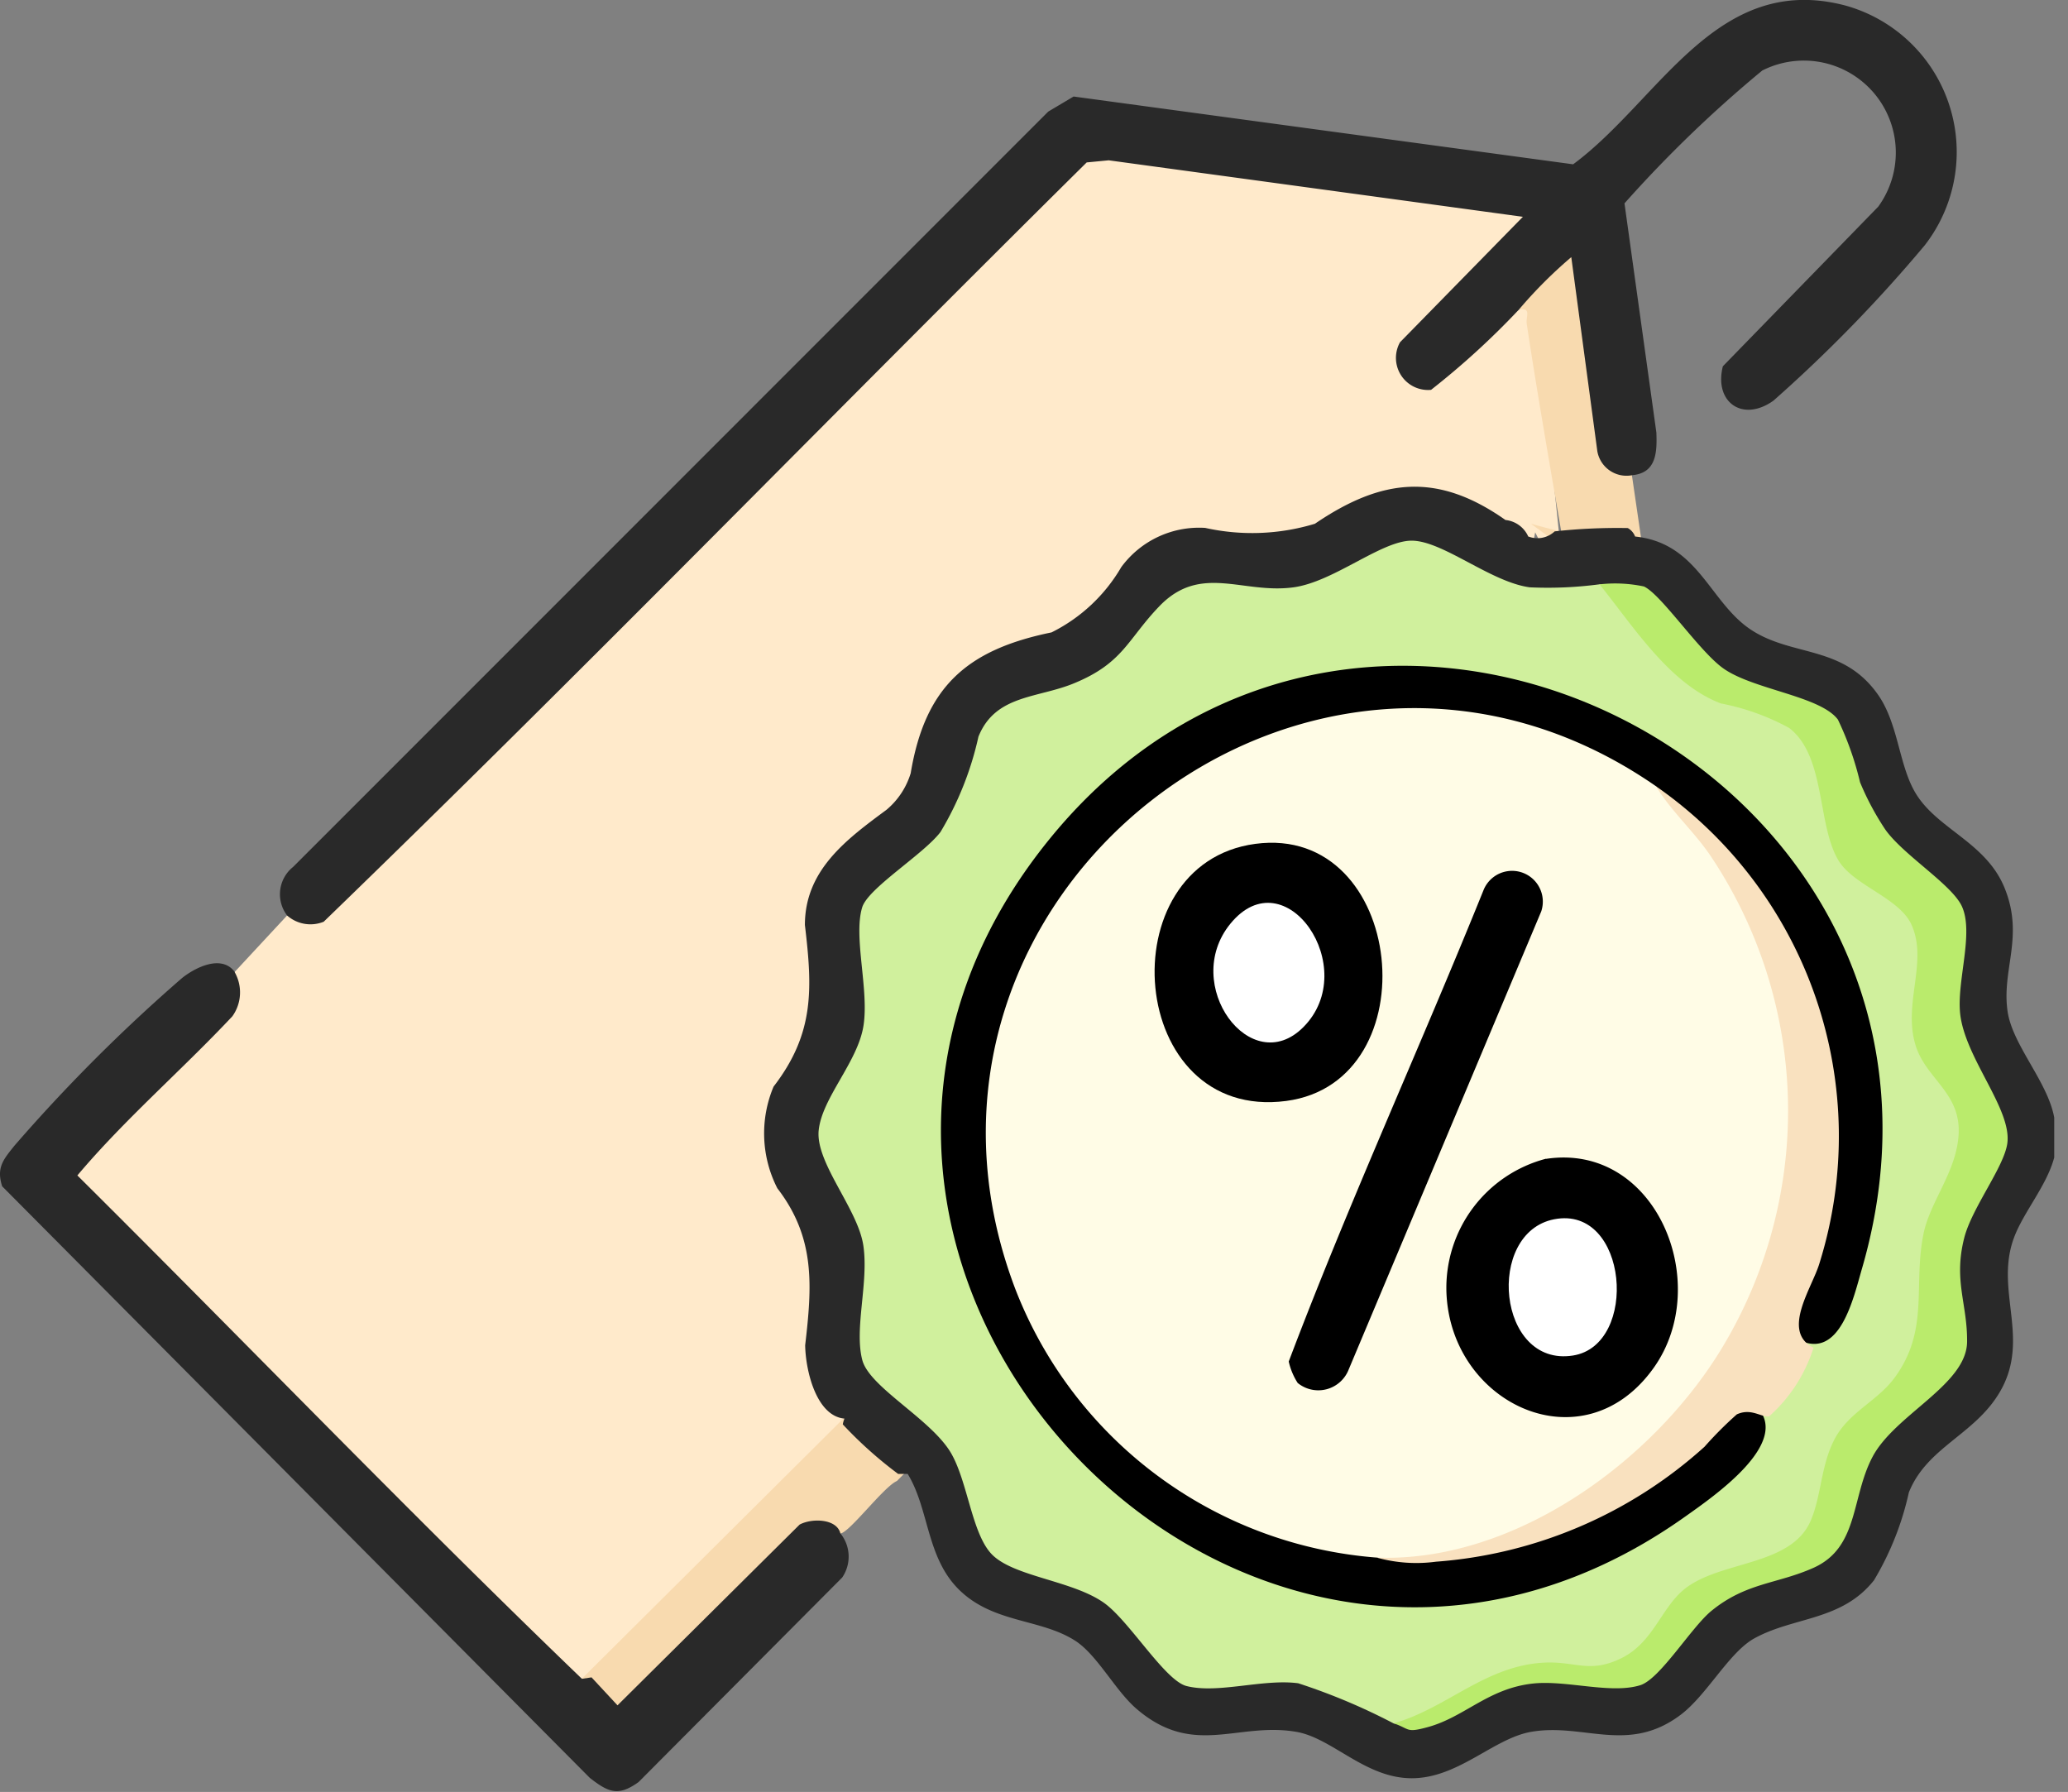<svg xmlns="http://www.w3.org/2000/svg" width="54.923" height="47.584" viewBox="0 0 54.923 47.584">
  <rect x="0" y="0" width="54.923" height="47.584" fill="#808080" stroke="none"/>
  <g id="Group_49059" data-name="Group 49059" transform="translate(-772 -822.999)">
    <path id="Path_297845" data-name="Path 297845" d="M6.825,22.642a4.909,4.909,0,0,1,.857-.009Q17.851,12.587,27.956,2.47l.794-.087L39.615,3.871a.376.376,0,0,1,.131.42L36.552,7.548c-.3.513.389,1.28.859.736L39.292,6.5l.245.06c.383-.282.468-.029.423.354.275,1.773.615,5.323.8,7.1l-.788-1.546-.437,2.311c-1.076-.243-2.017-1.191-3.26-1.165a18.476,18.476,0,0,0-2.865,0c-.869.146-1.528-.184-2.514,0-1.36.255-1.793,1.455-2.747,2.033s-.164,1.063-1,1.993c-.8.886-2.8,1.8-3.38,2.694-.4.609-1.083,1.065-1.593,1.73-1.122,1.464.257,2.482,0,3.985-.128.745.894,1.3.775,2.155-.279,2.006.186,2.291.375,3.651.228,1.656-1.477,1.128,0,2.649l-.8.917c-2.169,2.2-5.459,5.351-7.628,7.556l-.245-.058a13.672,13.672,0,0,1-2.292-1.931L1.8,30.386c-1.046-.6-.685-1.115.007-1.782l3.424-3.446s.066-.338.2-1.015Z" transform="translate(772.8 824.667)" fill="#ffeacb"/>
    <path id="Path_297848" data-name="Path 297848" d="M17.458,23.75c-.35.151-1.255,1.363-1.5,1.394-.228.029-.726-.3-1.023-.005L10.1,29.964C9.887,30,9.274,29.18,9.09,29l7.139-7.1a9.949,9.949,0,0,1,1.563,1.512" transform="translate(778.364 838.575)" fill="#f8daaf"/>
    <rect id="Rectangle_108" data-name="Rectangle 108" width="54.923" height="47.583" transform="translate(772 823)" fill="none"/>
    <path id="Path_297847" data-name="Path 297847" d="M6.231,15.279a1.088,1.088,0,0,1-.06,1.175c-1.343,1.431-2.865,2.739-4.116,4.226,4.475,4.446,8.854,8.995,13.4,13.367l.255-.039.69.743,4.837-4.8c.326-.175.984-.158,1.081.231a.981.981,0,0,1,.049,1.175L16.96,36.788c-.541.389-.8.274-1.294-.109L.058,20.969c-.162-.5.037-.717.326-1.08a44.352,44.352,0,0,1,4.451-4.451c.359-.286,1.054-.632,1.4-.16" transform="translate(772 833.532)" fill="#292929"/>
    <path id="Path_297846" data-name="Path 297846" d="M40.284,12.62c-.2.513-.966-.009-1.091-.454l-.668-4.84a3.39,3.39,0,0,0-.935.889.367.367,0,0,0-.308.007,20.922,20.922,0,0,1-2.332,2.13.852.852,0,0,1-.825-1.263l3.264-3.332-11-1.5-.585.056C19.034,11.01,12.383,17.859,5.54,24.476a.938.938,0,0,1-.971-.165.929.929,0,0,1,.158-1.29L24.783,2.963l.673-.4,13.267,1.8c2.3-1.7,3.8-5.112,7.224-4.218A4.037,4.037,0,0,1,48.064,6.51a38.277,38.277,0,0,1-4.021,4.129c-.826.588-1.584.032-1.343-.913l4.126-4.238a2.443,2.443,0,0,0-3.079-3.616A33.049,33.049,0,0,0,40.087,5.4l.847,6.088c.02.527,0,1.076-.649,1.131" transform="translate(775.057 822.999)" fill="#292929"/>
    <path id="Path_297849" data-name="Path 297849" d="M26.73,9.808l.283,1.933a26.025,26.025,0,0,1-2.964-.646l.88.646c-.3-1.746-.731-4.206-.992-5.955-.029-.2.136-.435-.209-.376A12.114,12.114,0,0,1,25.12,4.016l.692,5.156a.787.787,0,0,0,.918.636" transform="translate(788.611 825.811)" fill="#f8daaf"/>
    <path id="Path_297844" data-name="Path 297844" d="M32.019,8.71a.668.668,0,0,0,.7-.136,15.378,15.378,0,0,1,1.941-.088.43.43,0,0,1,.195.225c1.7.175,1.984,1.786,3.116,2.5,1.093.694,2.413.388,3.335,1.7.554.789.551,1.909,1.022,2.653.591.935,1.857,1.28,2.343,2.487.523,1.295-.09,2.162.078,3.28.135.892,1.065,1.861,1.237,2.808V25.2c-.2.754-.819,1.453-1.07,2.134-.559,1.515.617,2.881-.607,4.432-.694.877-1.756,1.253-2.184,2.33a7.8,7.8,0,0,1-.925,2.33c-.86,1.085-2.124.962-3.181,1.545-.672.373-1.257,1.506-1.959,2.032-1.391,1.044-2.571.208-3.961.448-1,.17-1.937,1.233-3.176,1.233s-2.112-1.072-3.071-1.233c-1.556-.265-2.72.684-4.227-.6-.576-.489-1.052-1.443-1.644-1.821-.919-.588-2.159-.458-3.069-1.341-.885-.859-.8-2.145-1.376-3.086h-.253a10.888,10.888,0,0,1-1.471-1.316.731.731,0,0,1,.045-.153c-.746-.068-1.032-1.265-1.044-1.947.183-1.569.278-2.851-.739-4.169a3.2,3.2,0,0,1-.1-2.7c1.093-1.418,1.032-2.61.832-4.292,0-1.456,1.1-2.27,2.164-3.056a2.039,2.039,0,0,0,.646-.975c.383-2.3,1.5-3.279,3.74-3.738a4.419,4.419,0,0,0,1.852-1.733,2.564,2.564,0,0,1,2.23-1.042,5.742,5.742,0,0,0,2.913-.11c1.781-1.212,3.257-1.37,5.061-.1a.747.747,0,0,1,.609.448" transform="translate(780.571 828.535)" fill="#292929"/>
    <path id="Path_297850" data-name="Path 297850" d="M33.53,9.6l.371.124c1.063,1.443,2.132,2.9,4.024,3.138a2.08,2.08,0,0,1,1.491,1.52c.3,1.809.5,2.8,2.225,3.682a1.731,1.731,0,0,1,.544,1.331,5.29,5.29,0,0,0,.083,2.7c.762.955,1.384,1.826.777,3.1a7.5,7.5,0,0,0-.876,4,3.867,3.867,0,0,1-1.811,2.684,2.108,2.108,0,0,0-.6,1.013c-.18,2.161-1.236,2.739-3.171,3.189a2.017,2.017,0,0,0-.916.6A3.172,3.172,0,0,1,33.4,38.538c-1.719-.369-3.028.369-4.475,1.205a1.39,1.39,0,0,1-.869.107,16.335,16.335,0,0,0-2.53-1.064c-.935-.124-2.132.286-2.968.073-.576-.148-1.52-1.732-2.19-2.208-.845-.6-2.419-.694-2.99-1.3-.522-.554-.631-1.919-1.074-2.679-.527-.9-2.166-1.743-2.356-2.47-.218-.836.172-2.047.029-3.033-.139-.971-1.275-2.2-1.187-3.065s1.04-1.817,1.19-2.78-.275-2.361-.034-3.143c.156-.51,1.627-1.406,2.079-2a8.452,8.452,0,0,0,1.008-2.531c.452-1.122,1.571-1.015,2.547-1.421,1.3-.537,1.409-1.158,2.253-2.038,1.1-1.148,2.212-.323,3.568-.507,1.071-.146,2.332-1.239,3.137-1.239.828,0,2.1,1.1,3.138,1.239a10.425,10.425,0,0,0,1.85-.08" transform="translate(780.953 828.911)" fill="#d0f09d"/>
    <path id="Path_297851" data-name="Path 297851" d="M21.771,39.38c1.431-.406,2.438-1.54,4.019-1.613.821-.036,1.19.294,2.028-.116s1.051-1.309,1.649-1.812c.94-.791,2.854-.61,3.383-1.843.284-.665.267-1.464.631-2.159.377-.721,1.132-1.008,1.59-1.627.94-1.273.491-2.45.775-3.837.177-.855.865-1.63.93-2.613.075-1.119-.859-1.482-1.139-2.375-.349-1.115.335-2.224-.112-3.213-.323-.714-1.54-1.04-1.94-1.707-.573-.955-.332-2.764-1.309-3.517a6.26,6.26,0,0,0-1.814-.651c-1.37-.519-2.329-2.057-3.222-3.162a3.677,3.677,0,0,1,1.178.056c.462.209,1.471,1.726,2.113,2.178.8.564,2.57.729,3.04,1.357a8.241,8.241,0,0,1,.588,1.664,7.252,7.252,0,0,0,.672,1.258c.483.68,1.773,1.462,2.035,2.042.32.711-.139,1.969-.049,2.839.126,1.188,1.38,2.54,1.253,3.453-.09.632-.942,1.712-1.144,2.508-.289,1.136.085,1.746.076,2.757-.01,1.144-1.921,1.933-2.514,3.062-.568,1.08-.36,2.4-1.564,2.941-.974.435-1.788.388-2.715,1.146-.536.44-1.363,1.811-1.889,1.972-.775.24-1.957-.138-2.836-.046-1.2.126-1.821.891-2.808,1.159-.581.158-.461.051-.9-.1" transform="translate(787.241 829.381)" fill="#baeb6c"/>
    <path id="Path_297852" data-name="Path 297852" d="M37.193,28.012c-1.067.044-.385-1.476-.088-2.087,1.347-4.9-.139-8.962-3.938-12.265l-.412-.028C24.235,8.091,13.42,16.58,16.906,26.251a10.619,10.619,0,0,0,8.823,6.906l.313.224A11.545,11.545,0,0,0,34.925,29.7c.293-.314,1-.378,1.133.07.987.954-1.121,2.4-1.869,2.931C22.422,41.074,8.2,25.857,17.317,14.692,25.8,4.3,42.668,13.1,38.873,26.13c-.227.779-.584,2.43-1.679,1.882" transform="translate(782.576 830.564)"/>
    <path id="Path_297853" data-name="Path 297853" d="M33.1,27.189a4.07,4.07,0,0,1-1.18,1.824c-.223.024-.474-.228-.857-.053a9.942,9.942,0,0,0-.857.859,11.958,11.958,0,0,1-7.135,3.053,3.916,3.916,0,0,1-1.556-.105l.313-.211c9.624-.789,13.8-13.07,7.053-19.938l.036-.337a11.314,11.314,0,0,1,4.344,12.657c-.187.648-1.034,1.814-.162,2.251" transform="translate(787.064 831.597)" fill="#f9e1bf"/>
    <path id="Path_297854" data-name="Path 297854" d="M33.2,13.135c.4.66.993,1.182,1.438,1.833a12.166,12.166,0,0,1,.364,13c-1.811,3.058-5.537,5.777-9.2,5.651a11.214,11.214,0,0,1-9.627-7.157C12.251,16.07,24.055,6.792,33.2,13.135" transform="translate(782.781 830.742)" fill="#fffce6"/>
    <path id="Path_297855" data-name="Path 297855" d="M20.712,13.193c3.992-.534,4.668,6.319.821,6.827-4.235.558-4.758-6.3-.821-6.827" transform="translate(784.627 832.214)"/>
    <path id="Path_297856" data-name="Path 297856" d="M25.242,18.116c2.921-.442,4.452,3.308,2.863,5.544-1.867,2.63-5.4.974-5.508-2a3.546,3.546,0,0,1,2.645-3.548" transform="translate(787.818 835.656)"/>
    <path id="Path_297857" data-name="Path 297857" d="M20.371,27.207a1.756,1.756,0,0,1-.238-.57c1.593-4.213,3.482-8.33,5.172-12.514a.817.817,0,0,1,1.533.564L21.726,26.847a.866.866,0,0,1-1.355.36" transform="translate(786.094 832.516)"/>
    <path id="Path_297858" data-name="Path 297858" d="M21.346,17.4c-1.391,1.4-3.261-1.124-1.94-2.744,1.46-1.79,3.494,1.182,1.94,2.744" transform="translate(785.27 832.873)" fill="#fff"/>
    <path id="Path_297859" data-name="Path 297859" d="M24.775,19.056c1.97-.384,2.258,3.341.5,3.618-2.011.318-2.331-3.261-.5-3.618" transform="translate(788.501 836.32)" fill="#fff"/>
  </g>
</svg>
